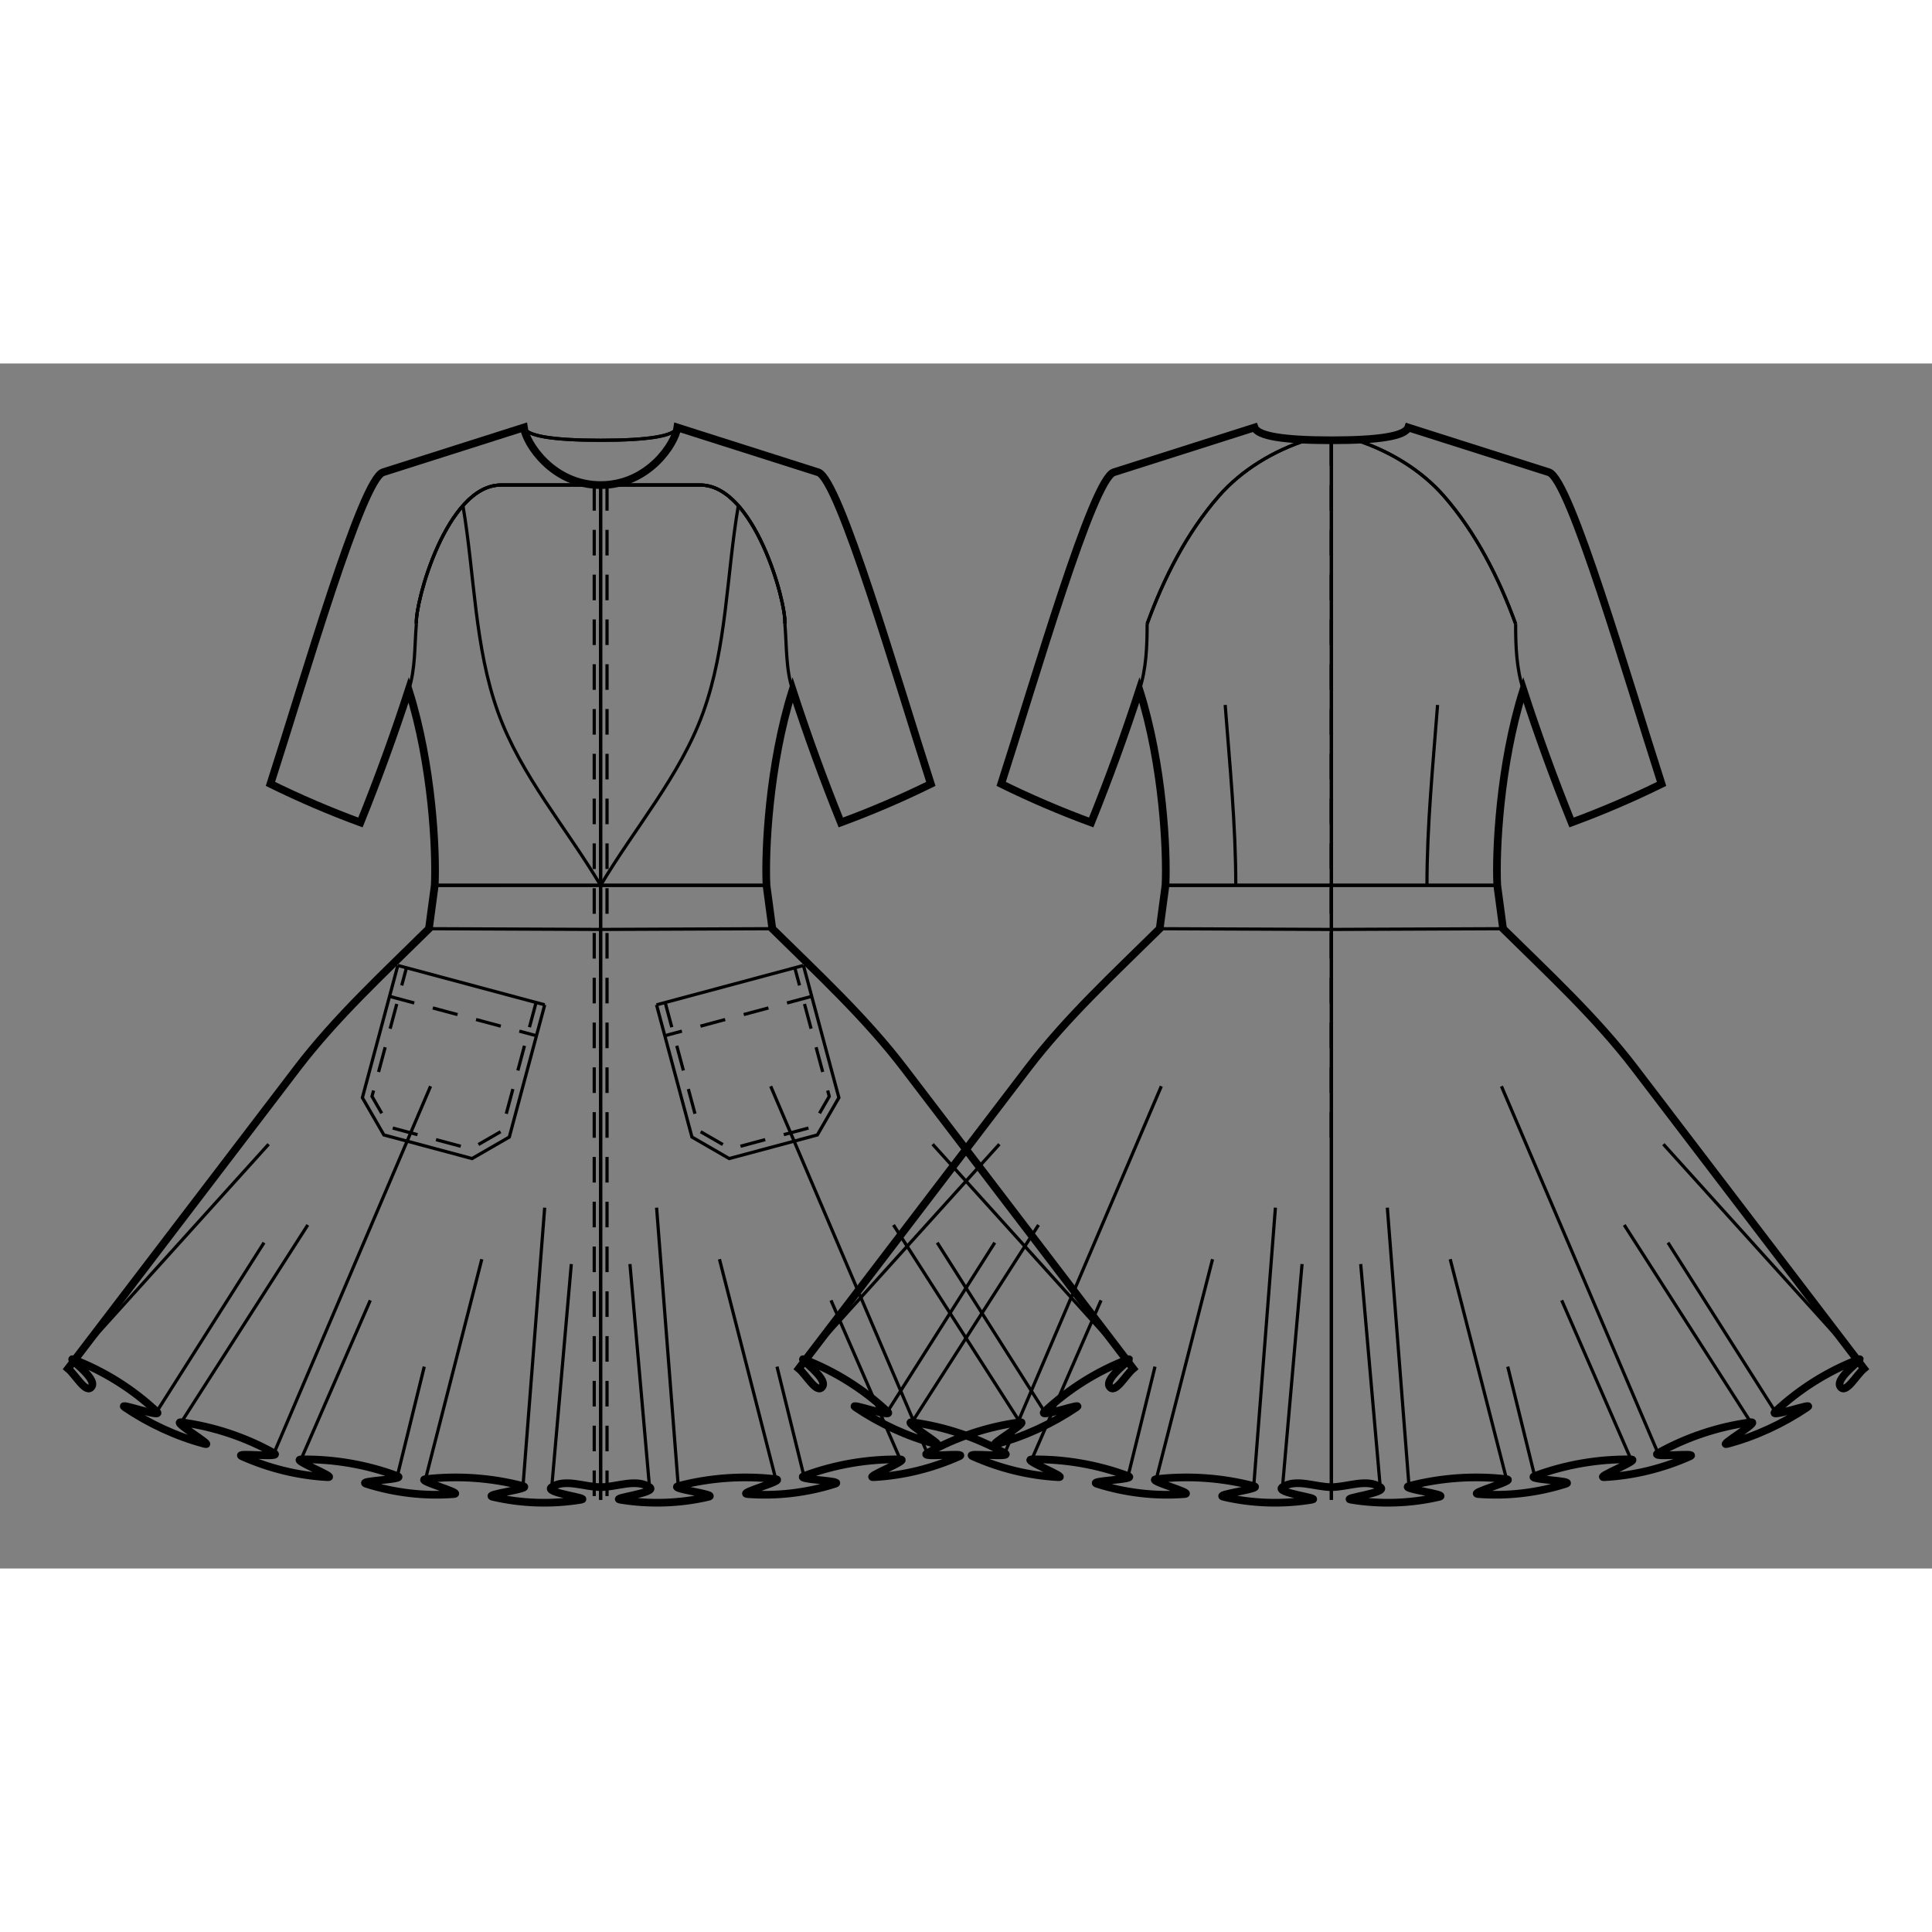 <svg id="mySVG" width="700" height="700" viewBox="-59.866, 10, 301.932, 188.319" version="1.1" xmlns="http://www.w3.org/2000/svg" xmlns:xlink="http://www.w3.org/1999/xlink" style="overflow: hidden; position: relative;"><rect x="-59.866" y="10" width="301.932" height="188.319" fill="#808080" stroke="none"/><defs><mask id="myMask" x="0" y="0" width="700" height="700" ><rect x="-1000" y="-1000" width="2000" height="2000" fill="white"/><path d="M 148.201 185.6 C 145.654 185.6 142.703 184.222 140.562 185.6 C 139.165 186.499 146.777 187.302 145.138 187.572 C 140.598 188.319 135.821 188.175 131.343 187.118 C 129.715 186.733 137.687 185.856 136.07 185.431 C 131.145 184.136 125.889 183.766 120.831 184.354 C 119.173 184.546 126.923 186.556 125.26 186.687 C 120.679 187.048 115.944 186.484 111.567 185.085 C 109.975 184.576 117.995 184.449 116.43 183.864 C 111.66 182.08 106.466 181.186 101.375 181.271 C 99.707 181.299 107.206 184.133 105.54 184.047 C 100.957 183.808 96.351 182.668 92.162 180.792 C 90.636 180.108 98.612 181.108 97.154 180.29 C 92.712 177.801 87.708 176.135 82.66 175.466 C 81.003 175.246 87.97 179.286 86.354 178.859 C 81.918 177.685 77.645 175.692 73.837 173.132 C 72.443 172.196 80.053 174.952 78.83 173.802 C 75.121 170.314 70.651 167.503 65.902 165.67 C 64.335 165.065 69.595 168.481 68.667 169.881 C 67.813 171.17 66.162 168.064 64.966 167.083 L 100.771 120.142 C 106.836 112.192 114.253 105.357 121.368 98.331 L 122.277 91.555 C 122.533 86.424 121.929 72.753 118.201 61 C 115.931 67.993 113.416 74.912 110.664 81.729 C 105.877 79.968 101.176 77.953 96.6 75.702 C 101.897 59.273 110.911 28.047 114.201 27 L 136.201 20 Q 136.929 22 148.201 22 Q 159.473 22 160.201 20 L 182.201 27 C 185.49 28.047 194.505 59.273 199.801 75.702 C 195.225 77.953 190.524 79.968 185.737 81.729 C 182.985 74.912 180.47 67.993 178.201 61 C 174.472 72.753 173.868 86.424 174.125 91.555 L 175.033 98.331 C 182.148 105.357 189.565 112.192 195.63 120.142 L 231.435 167.083 C 230.24 168.064 228.588 171.17 227.734 169.881 C 226.806 168.481 232.066 165.065 230.5 165.67 C 225.75 167.503 221.28 170.314 217.571 173.802 C 216.348 174.952 223.958 172.196 222.564 173.132 C 218.756 175.692 214.483 177.685 210.047 178.859 C 208.431 179.286 215.399 175.246 213.741 175.466 C 208.694 176.135 203.689 177.801 199.248 180.29 C 197.789 181.108 205.765 180.108 204.239 180.792 C 200.051 182.668 195.444 183.808 190.861 184.047 C 189.195 184.133 196.695 181.299 195.026 181.271 C 189.935 181.186 184.741 182.08 179.972 183.864 C 178.406 184.449 186.427 184.576 184.835 185.085 C 180.457 186.484 175.723 187.048 171.141 186.687 C 169.478 186.556 177.228 184.546 175.57 184.354 C 170.512 183.766 165.257 184.136 160.332 185.431 C 158.714 185.856 166.686 186.733 165.058 187.118 C 160.58 188.175 155.803 188.319 151.263 187.572 C 149.624 187.302 157.236 186.499 155.839 185.6 C 153.698 184.222 150.747 185.6 148.201 185.6" stroke="black" stroke-width="1.2" fill-opacity="1" fill="black" transform=""/><path d="M 34 185.6 C 31.454 185.6 28.502 184.222 26.361 185.6 C 24.965 186.499 32.576 187.302 30.938 187.572 C 26.398 188.319 21.62 188.175 17.143 187.118 C 15.515 186.733 23.487 185.856 21.869 185.431 C 16.944 184.136 11.688 183.766 6.63 184.354 C 4.973 184.546 12.723 186.556 11.059 186.687 C 6.478 187.048 1.743 186.484 -2.634 185.085 C -4.226 184.576 3.794 184.449 2.229 183.864 C -2.54 182.08 -7.734 181.186 -12.826 181.271 C -14.494 181.299 -6.994 184.133 -8.661 184.047 C -13.244 183.808 -17.85 182.668 -22.038 180.792 C -23.564 180.108 -15.588 181.108 -17.047 180.29 C -21.489 177.801 -26.493 176.135 -31.541 175.466 C -33.198 175.246 -26.231 179.286 -27.847 178.859 C -32.282 177.685 -36.555 175.692 -40.363 173.132 C -41.757 172.196 -34.148 174.952 -35.371 173.802 C -39.08 170.314 -43.549 167.503 -48.299 165.67 C -49.866 165.065 -44.606 168.481 -45.533 169.881 C -46.387 171.17 -48.039 168.064 -49.235 167.083 L -13.43 120.142 C -7.364 112.192 0.052 105.357 7.168 98.331 L 8.076 91.555 C 8.332 86.424 7.728 72.753 4 61 C 1.73 67.993 -0.785 74.912 -3.537 81.729 C -8.324 79.968 -13.024 77.953 -17.601 75.702 C -12.304 59.273 -3.29 28.047 0 27 L 22 20 C 22.333 22.478 26.5 29 34 29 C 41.5 29 45.667 22.478 46 20 L 68 27 C 71.29 28.047 80.304 59.273 85.601 75.702 C 81.024 77.953 76.324 79.968 71.537 81.729 C 68.785 74.912 66.27 67.993 64 61 C 60.272 72.753 59.668 86.424 59.924 91.555 L 60.832 98.331 C 67.948 105.357 75.364 112.192 81.43 120.142 L 117.235 167.083 C 116.039 168.064 114.387 171.17 113.533 169.881 C 112.606 168.481 117.866 165.065 116.299 165.67 C 111.549 167.503 107.08 170.314 103.371 173.802 C 102.148 174.952 109.757 172.196 108.363 173.132 C 104.555 175.692 100.282 177.685 95.847 178.859 C 94.231 179.286 101.198 175.246 99.541 175.466 C 94.493 176.135 89.489 177.801 85.047 180.29 C 83.588 181.108 91.564 180.108 90.038 180.792 C 85.85 182.668 81.244 183.808 76.661 184.047 C 74.994 184.133 82.494 181.299 80.826 181.271 C 75.734 181.186 70.54 182.08 65.771 183.864 C 64.206 184.449 72.226 184.576 70.634 185.085 C 66.257 186.484 61.522 187.048 56.941 186.687 C 55.277 186.556 63.027 184.546 61.37 184.354 C 56.312 183.766 51.056 184.136 46.131 185.431 C 44.513 185.856 52.485 186.733 50.857 187.118 C 46.38 188.175 41.602 188.319 37.062 187.572 C 35.424 187.302 43.035 186.499 41.639 185.6 C 39.498 184.222 36.546 185.6 34 185.6" stroke="black" stroke-width="1.2" fill-opacity="1" fill="black" transform=""/></mask></defs><rect x="-1000" y="-1000" width="2000" height="2000" fill="white" mask="url(#myMask)"></rect><path d="M 148.201 185.6 C 145.654 185.6 142.703 184.222 140.562 185.6 C 139.165 186.499 146.777 187.302 145.138 187.572 C 140.598 188.319 135.821 188.175 131.343 187.118 C 129.715 186.733 137.687 185.856 136.07 185.431 C 131.145 184.136 125.889 183.766 120.831 184.354 C 119.173 184.546 126.923 186.556 125.26 186.687 C 120.679 187.048 115.944 186.484 111.567 185.085 C 109.975 184.576 117.995 184.449 116.43 183.864 C 111.66 182.08 106.466 181.186 101.375 181.271 C 99.707 181.299 107.206 184.133 105.54 184.047 C 100.957 183.808 96.351 182.668 92.162 180.792 C 90.636 180.108 98.612 181.108 97.154 180.29 C 92.712 177.801 87.708 176.135 82.66 175.466 C 81.003 175.246 87.97 179.286 86.354 178.859 C 81.918 177.685 77.645 175.692 73.837 173.132 C 72.443 172.196 80.053 174.952 78.83 173.802 C 75.121 170.314 70.651 167.503 65.902 165.67 C 64.335 165.065 69.595 168.481 68.667 169.881 C 67.813 171.17 66.162 168.064 64.966 167.083 L 100.771 120.142 C 106.836 112.192 114.253 105.357 121.368 98.331 L 122.277 91.555 C 122.533 86.424 121.929 72.753 118.201 61 C 115.931 67.993 113.416 74.912 110.664 81.729 C 105.877 79.968 101.176 77.953 96.6 75.702 C 101.897 59.273 110.911 28.047 114.201 27 L 136.201 20 Q 136.929 22 148.201 22 Q 159.473 22 160.201 20 L 182.201 27 C 185.49 28.047 194.505 59.273 199.801 75.702 C 195.225 77.953 190.524 79.968 185.737 81.729 C 182.985 74.912 180.47 67.993 178.201 61 C 174.472 72.753 173.868 86.424 174.125 91.555 L 175.033 98.331 C 182.148 105.357 189.565 112.192 195.63 120.142 L 231.435 167.083 C 230.24 168.064 228.588 171.17 227.734 169.881 C 226.806 168.481 232.066 165.065 230.5 165.67 C 225.75 167.503 221.28 170.314 217.571 173.802 C 216.348 174.952 223.958 172.196 222.564 173.132 C 218.756 175.692 214.483 177.685 210.047 178.859 C 208.431 179.286 215.399 175.246 213.741 175.466 C 208.694 176.135 203.689 177.801 199.248 180.29 C 197.789 181.108 205.765 180.108 204.239 180.792 C 200.051 182.668 195.444 183.808 190.861 184.047 C 189.195 184.133 196.695 181.299 195.026 181.271 C 189.935 181.186 184.741 182.08 179.972 183.864 C 178.406 184.449 186.427 184.576 184.835 185.085 C 180.457 186.484 175.723 187.048 171.141 186.687 C 169.478 186.556 177.228 184.546 175.57 184.354 C 170.512 183.766 165.257 184.136 160.332 185.431 C 158.714 185.856 166.686 186.733 165.058 187.118 C 160.58 188.175 155.803 188.319 151.263 187.572 C 149.624 187.302 157.236 186.499 155.839 185.6 C 153.698 184.222 150.747 185.6 148.201 185.6" stroke="black" stroke-width="1.2" fill-opacity="0" fill="white" transform=""/><path d="M 122.277 91.555 L 148.201 91.554" stroke="#000" stroke-width="0.5" fill-opacity="0" fill="white" transform=""/><path d="M 121.368 98.331 L 148.201 98.446" stroke="#000" stroke-width="0.5" fill-opacity="0" fill="white" transform=""/><path d="M 140.562 185.6 L 143.618 150.739" stroke="#000" stroke-width="0.5" fill-opacity="0" fill="white" transform=""/><path d="M 136.07 185.431 L 139.455 141.927" stroke="#000" stroke-width="0.5" fill-opacity="0" fill="white" transform=""/><path d="M 120.831 184.354 L 129.631 149.981" stroke="#000" stroke-width="0.5" fill-opacity="0" fill="white" transform=""/><path d="M 116.43 183.864 L 120.638 166.771" stroke="#000" stroke-width="0.5" fill-opacity="0" fill="white" transform=""/><path d="M 101.375 181.271 L 112.201 156.409" stroke="#000" stroke-width="0.5" fill-opacity="0" fill="white" transform=""/><path d="M 97.154 180.29 L 121.622 122.953" stroke="#000" stroke-width="0.5" fill-opacity="0" fill="white" transform=""/><path d="M 82.66 175.466 L 102.434 144.629" stroke="#000" stroke-width="0.5" fill-opacity="0" fill="white" transform=""/><path d="M 78.83 173.802 L 95.595 147.394" stroke="#000" stroke-width="0.5" fill-opacity="0" fill="white" transform=""/><path d="M 65.902 165.67 L 96.316 132.01" stroke="#000" stroke-width="0.5" fill-opacity="0" fill="white" transform=""/><path d="M 122.277 91.555 L 148.201 91.554" stroke="#000" stroke-width="0.5" fill-opacity="0" fill="white" transform=""/><path d="M 131.604 63.363 C 132.321 72.749 133.262 82.141 133.262 91.554" stroke="#000" stroke-width="0.5" fill-opacity="0" fill="white" transform=""/><path d="M 118.201 61 C 119.282 57.714 119.406 54.152 119.406 50.693" stroke="#000" stroke-width="0.5" fill-opacity="0" fill="white" transform=""/><path d="M 119.406 50.693 C 122.012 43.533 125.576 36.499 130.58 30.753 C 134.178 26.62 139.232 23.596 144.454 21.934" stroke="#000" stroke-width="0.5" fill-opacity="0" fill="white" transform=""/><path d="M 148.201 22 L 148.201 187.586" stroke="#000" stroke-width="0.5" fill-opacity="0" fill="white" transform=""/><path d="M 148.201 22 L 148.201 133" stroke-dasharray="4, 3" stroke="#000" stroke-width="0.5" fill-opacity="0" fill="white" transform=""/><path d="M 176.995 50.693 C 174.389 43.533 170.825 36.499 165.822 30.753 C 162.223 26.62 157.17 23.596 151.948 21.934" stroke="#000" stroke-width="0.5" fill-opacity="0" fill="white" transform=""/><path d="M 119.406 50.693 C 122.012 43.533 125.576 36.499 130.58 30.753 C 134.178 26.62 139.232 23.596 144.454 21.934" stroke="#000" stroke-width="0.5" fill-opacity="0" fill="white" transform=""/><path d="M 175.033 98.331 L 148.201 98.446" stroke="#000" stroke-width="0.5" fill-opacity="0" fill="white" transform=""/><path d="M 155.839 185.6 L 152.783 150.739" stroke="#000" stroke-width="0.5" fill-opacity="0" fill="white" transform=""/><path d="M 160.332 185.431 L 156.946 141.927" stroke="#000" stroke-width="0.5" fill-opacity="0" fill="white" transform=""/><path d="M 175.57 184.354 L 166.771 149.981" stroke="#000" stroke-width="0.5" fill-opacity="0" fill="white" transform=""/><path d="M 179.972 183.864 L 175.764 166.771" stroke="#000" stroke-width="0.5" fill-opacity="0" fill="white" transform=""/><path d="M 195.026 181.271 L 184.2 156.409" stroke="#000" stroke-width="0.5" fill-opacity="0" fill="white" transform=""/><path d="M 199.248 180.29 L 174.779 122.953" stroke="#000" stroke-width="0.5" fill-opacity="0" fill="white" transform=""/><path d="M 213.741 175.466 L 193.967 144.629" stroke="#000" stroke-width="0.5" fill-opacity="0" fill="white" transform=""/><path d="M 217.571 173.802 L 200.806 147.394" stroke="#000" stroke-width="0.5" fill-opacity="0" fill="white" transform=""/><path d="M 230.5 165.67 L 200.085 132.01" stroke="#000" stroke-width="0.5" fill-opacity="0" fill="white" transform=""/><path d="M 174.125 91.555 L 148.201 91.554" stroke="#000" stroke-width="0.5" fill-opacity="0" fill="white" transform=""/><path d="M 164.797 63.363 C 164.08 72.749 163.139 82.141 163.139 91.554" stroke="#000" stroke-width="0.5" fill-opacity="0" fill="white" transform=""/><path d="M 178.201 61 C 177.119 57.714 176.995 54.152 176.995 50.693" stroke="#000" stroke-width="0.5" fill-opacity="0" fill="white" transform=""/><path d="M 176.995 50.693 C 174.389 43.533 170.825 36.499 165.822 30.753 C 162.223 26.62 157.17 23.596 151.948 21.934" stroke="#000" stroke-width="0.5" fill-opacity="0" fill="white" transform=""/><path d="M 148.201 22 L 148.201 187.586" stroke="#000" stroke-width="0.5" fill-opacity="0" fill="white" transform=""/><path d="M 148.201 22 L 148.201 133" stroke-dasharray="4, 3" stroke="#000" stroke-width="0.5" fill-opacity="0" fill="white" transform=""/><path d="M 174.125 91.555 L 148.201 91.554" stroke="#000" stroke-width="0.5" fill-opacity="0" fill="white" transform=""/><path d="M 34 185.6 C 31.454 185.6 28.502 184.222 26.361 185.6 C 24.965 186.499 32.576 187.302 30.938 187.572 C 26.398 188.319 21.62 188.175 17.143 187.118 C 15.515 186.733 23.487 185.856 21.869 185.431 C 16.944 184.136 11.688 183.766 6.63 184.354 C 4.973 184.546 12.723 186.556 11.059 186.687 C 6.478 187.048 1.743 186.484 -2.634 185.085 C -4.226 184.576 3.794 184.449 2.229 183.864 C -2.54 182.08 -7.734 181.186 -12.826 181.271 C -14.494 181.299 -6.994 184.133 -8.661 184.047 C -13.244 183.808 -17.85 182.668 -22.038 180.792 C -23.564 180.108 -15.588 181.108 -17.047 180.29 C -21.489 177.801 -26.493 176.135 -31.541 175.466 C -33.198 175.246 -26.231 179.286 -27.847 178.859 C -32.282 177.685 -36.555 175.692 -40.363 173.132 C -41.757 172.196 -34.148 174.952 -35.371 173.802 C -39.08 170.314 -43.549 167.503 -48.299 165.67 C -49.866 165.065 -44.606 168.481 -45.533 169.881 C -46.387 171.17 -48.039 168.064 -49.235 167.083 L -13.43 120.142 C -7.364 112.192 0.052 105.357 7.168 98.331 L 8.076 91.555 C 8.332 86.424 7.728 72.753 4 61 C 1.73 67.993 -0.785 74.912 -3.537 81.729 C -8.324 79.968 -13.024 77.953 -17.601 75.702 C -12.304 59.273 -3.29 28.047 0 27 L 22 20 C 22.333 22.478 26.5 29 34 29 C 41.5 29 45.667 22.478 46 20 L 68 27 C 71.29 28.047 80.304 59.273 85.601 75.702 C 81.024 77.953 76.324 79.968 71.537 81.729 C 68.785 74.912 66.27 67.993 64 61 C 60.272 72.753 59.668 86.424 59.924 91.555 L 60.832 98.331 C 67.948 105.357 75.364 112.192 81.43 120.142 L 117.235 167.083 C 116.039 168.064 114.387 171.17 113.533 169.881 C 112.606 168.481 117.866 165.065 116.299 165.67 C 111.549 167.503 107.08 170.314 103.371 173.802 C 102.148 174.952 109.757 172.196 108.363 173.132 C 104.555 175.692 100.282 177.685 95.847 178.859 C 94.231 179.286 101.198 175.246 99.541 175.466 C 94.493 176.135 89.489 177.801 85.047 180.29 C 83.588 181.108 91.564 180.108 90.038 180.792 C 85.85 182.668 81.244 183.808 76.661 184.047 C 74.994 184.133 82.494 181.299 80.826 181.271 C 75.734 181.186 70.54 182.08 65.771 183.864 C 64.206 184.449 72.226 184.576 70.634 185.085 C 66.257 186.484 61.522 187.048 56.941 186.687 C 55.277 186.556 63.027 184.546 61.37 184.354 C 56.312 183.766 51.056 184.136 46.131 185.431 C 44.513 185.856 52.485 186.733 50.857 187.118 C 46.38 188.175 41.602 188.319 37.062 187.572 C 35.424 187.302 43.035 186.499 41.639 185.6 C 39.498 184.222 36.546 185.6 34 185.6" stroke="black" stroke-width="1.2" fill-opacity="0" fill="white" transform=""/><path d="M 22 20 Q 22.728 22 34 22" stroke="#000" stroke-width="0.5" fill-opacity="0" fill="white" transform=""/><path d="M 34 29 L 34 187.586" stroke="#000" stroke-width="0.5" fill-opacity="0" fill="white" transform=""/><path d="M 33 29 L 33 30 L 33 31 L 33 32 L 33 33 L 33 34 L 33 35 L 33 36 L 33 37 L 33 38 L 33 39 L 33 40 L 33 41 L 33 42 L 33 43 L 33 44 L 33 45 L 33 46 L 33 47 L 33 48 L 33 49 L 33 50 L 33 51 L 33 52 L 33 53 L 33 54 L 33 55 L 33 56 L 33 57 L 33 58 L 33 59 L 33 60 L 33 61 L 33 62 L 33 63 L 33 64 L 33 65 L 33 66 L 33 67 L 33 68 L 33 69 L 33 70 L 33 71 L 33 72 L 33 73 L 33 74 L 33 75 L 33 76 L 33 77 L 33 78 L 33 79 L 33 80 L 33 81 L 33 82 L 33 83 L 33 84 L 33 85 L 33 86 L 33 87 L 33 88 L 33 89 L 33 90 L 33 91 L 33 92 L 33 93 L 33 94 L 33 95 L 33 96 L 33 97 L 33 98 L 33 99 L 33 100 L 33 101 L 33 102 L 33 103 L 33 104 L 33 105 L 33 106 L 33 107 L 33 108 L 33 109 L 33 110 L 33 111 L 33 112 L 33 113 L 33 114 L 33 115 L 33 116 L 33 117 L 33 118 L 33 119 L 33 120 L 33 121 L 33 122 L 33 123 L 33 124 L 33 125 L 33 126 L 33 127 L 33 128 L 33 129 L 33 130 L 33 131 L 33 132 L 33 133 L 33 134 L 33 135 L 33 136 L 33 137 L 33 138 L 33 139 L 33 140 L 33 141 L 33 142 L 33 143 L 33 144 L 33 145 L 33 146 L 33 147 L 33 148 L 33 149 L 33 150 L 33 151 L 33 152 L 33 153 L 33 154 L 33 155 L 33 156 L 33 157 L 33 158 L 33 159 L 33 160 L 33 161 L 33 162 L 33 163 L 33 164 L 33 165 L 33 166 L 33 167 L 33 168 L 33 169 L 33 170 L 33 171 L 33 172 L 33 173 L 33 174 L 33 175 L 33 176 L 33 177 L 33 178 L 33 179 L 33 180 L 33 181 L 33 182 L 33 183 L 33 184 L 33 185 L 33 186 L 33 187 L 33 187.586" stroke-dasharray="4, 3" stroke="#000" stroke-width="0.5" fill-opacity="0" fill="white" transform=""/><path d="M 5.205 50.693 C 4.976 47.312 9.958 28.993 18.429 28.993 L 33.586 28.993" stroke="#000" stroke-width="0.5" fill-opacity="0" fill="white" transform=""/><path d="M 5.205 50.693 C 4.976 47.312 9.958 28.993 18.429 28.993 L 33.586 28.993" stroke="#000" stroke-width="0.5" fill-opacity="0" fill="white" transform=""/><path d="M 8.076 91.555 L 34 91.554" stroke="#000" stroke-width="0.5" fill-opacity="0" fill="white" transform=""/><path d="M 7.168 98.331 L 34 98.446" stroke="#000" stroke-width="0.5" fill-opacity="0" fill="white" transform=""/><path d="M 8.076 91.555 L 34 91.554" stroke="#000" stroke-width="0.5" fill-opacity="0" fill="white" transform=""/><path d="M 26.361 185.6 L 29.418 150.739" stroke="#000" stroke-width="0.5" fill-opacity="0" fill="white" transform=""/><path d="M 21.869 185.431 L 25.255 141.927" stroke="#000" stroke-width="0.5" fill-opacity="0" fill="white" transform=""/><path d="M 6.63 184.354 L 15.43 149.981" stroke="#000" stroke-width="0.5" fill-opacity="0" fill="white" transform=""/><path d="M 2.229 183.864 L 6.437 166.771" stroke="#000" stroke-width="0.5" fill-opacity="0" fill="white" transform=""/><path d="M -12.826 181.271 L -2 156.409" stroke="#000" stroke-width="0.5" fill-opacity="0" fill="white" transform=""/><path d="M -17.047 180.29 L 7.421 122.953" stroke="#000" stroke-width="0.5" fill-opacity="0" fill="white" transform=""/><path d="M -31.541 175.466 L -11.766 144.629" stroke="#000" stroke-width="0.5" fill-opacity="0" fill="white" transform=""/><path d="M -35.371 173.802 L -18.606 147.394" stroke="#000" stroke-width="0.5" fill-opacity="0" fill="white" transform=""/><path d="M -48.299 165.67 L -17.885 132.01" stroke="#000" stroke-width="0.5" fill-opacity="0" fill="white" transform=""/><path d="M 25.265 110.226 L 19.728 130.89 L 13.906 134.252 L 0.129 130.561 L -3.233 124.738 L 2.305 104.073" stroke="#000" stroke-width="0.5" fill-opacity="0" fill="white" transform=""/><path d="M 2.305 104.073 L 25.265 110.226" stroke="#000" stroke-width="0.5" fill-opacity="0" fill="white" transform=""/><path d="M 23.913 109.863 L 23.654 110.829 L 23.395 111.795 L 23.137 112.761 L 22.878 113.727 L 22.619 114.693 L 22.36 115.659 L 22.101 116.625 L 21.843 117.591 L 21.584 118.556 L 21.325 119.522 L 21.066 120.488 L 20.807 121.454 L 20.548 122.42 L 20.29 123.386 L 20.031 124.352 L 19.772 125.318 L 19.513 126.284 L 19.254 127.25 L 18.996 128.216 L 18.737 129.182 L 18.526 129.968 L 17.66 130.468 L 16.794 130.968 L 15.928 131.468 L 15.062 131.968 L 14.196 132.468 L 13.708 132.75 L 12.742 132.491 L 11.776 132.232 L 10.81 131.973 L 9.844 131.714 L 8.878 131.455 L 7.912 131.197 L 6.946 130.938 L 5.98 130.679 L 5.015 130.42 L 4.049 130.161 L 3.083 129.903 L 2.117 129.644 L 1.151 129.385 L 1.052 129.358 L 0.552 128.492 L 0.052 127.626 L -0.448 126.76 L -0.948 125.894 L -1.448 125.028 L -1.73 124.54 L -1.471 123.574 L -1.213 122.608 L -0.954 121.642 L -0.695 120.676 L -0.436 119.71 L -0.177 118.745 L 0.082 117.779 L 0.34 116.813 L 0.599 115.847 L 0.858 114.881 L 1.117 113.915 L 1.376 112.949 L 1.634 111.983 L 1.893 111.017 L 2.152 110.051 L 2.411 109.085 L 2.67 108.119 L 2.929 107.153 L 3.187 106.188 L 3.446 105.222 L 3.657 104.436" stroke-dasharray="4, 3" stroke="#000" stroke-width="0.5" fill-opacity="0" fill="white" transform=""/><path d="M 1.01 108.903 L 1.976 109.162 L 2.942 109.42 L 3.908 109.679 L 4.874 109.938 L 5.84 110.197 L 6.806 110.456 L 7.772 110.715 L 8.738 110.973 L 9.704 111.232 L 10.67 111.491 L 11.636 111.75 L 12.602 112.009 L 13.568 112.267 L 14.533 112.526 L 15.499 112.785 L 16.465 113.044 L 17.431 113.303 L 18.397 113.562 L 19.363 113.82 L 20.329 114.079 L 21.295 114.338 L 22.261 114.597 L 23.227 114.856 L 23.971 115.055" stroke-dasharray="4, 3" stroke="#000" stroke-width="0.5" fill-opacity="0" fill="white" transform=""/><path d="M 12.481 32.212 C 14.321 43.008 14.267 54.304 18 64.6 C 21.562 74.423 28.667 82.569 34 91.554" stroke="#000" stroke-width="0.5" fill-opacity="0" fill="white" transform=""/><path d="M 4 61 C 5.082 57.714 4.904 54.139 5.205 50.693" stroke="#000" stroke-width="0.5" fill-opacity="0" fill="white" transform=""/><path d="M 5.205 50.693 C 4.976 47.312 9.958 28.993 18.429 28.993 L 33.586 28.993" stroke="#000" stroke-width="0.5" fill-opacity="0" fill="white" transform=""/><path d="M 46 20 Q 45.272 22 34 22" stroke="#000" stroke-width="0.5" fill-opacity="0" fill="white" transform=""/><path d="M 22 20 Q 22.728 22 34 22" stroke="#000" stroke-width="0.5" fill-opacity="0" fill="white" transform=""/><path d="M 46 20 Q 45.272 22 34 22" stroke="#000" stroke-width="0.5" fill-opacity="0" fill="white" transform=""/><path d="M 34 29 L 34 187.586" stroke="#000" stroke-width="0.5" fill-opacity="0" fill="white" transform=""/><path d="M 35 29 L 35 30 L 35 31 L 35 32 L 35 33 L 35 34 L 35 35 L 35 36 L 35 37 L 35 38 L 35 39 L 35 40 L 35 41 L 35 42 L 35 43 L 35 44 L 35 45 L 35 46 L 35 47 L 35 48 L 35 49 L 35 50 L 35 51 L 35 52 L 35 53 L 35 54 L 35 55 L 35 56 L 35 57 L 35 58 L 35 59 L 35 60 L 35 61 L 35 62 L 35 63 L 35 64 L 35 65 L 35 66 L 35 67 L 35 68 L 35 69 L 35 70 L 35 71 L 35 72 L 35 73 L 35 74 L 35 75 L 35 76 L 35 77 L 35 78 L 35 79 L 35 80 L 35 81 L 35 82 L 35 83 L 35 84 L 35 85 L 35 86 L 35 87 L 35 88 L 35 89 L 35 90 L 35 91 L 35 92 L 35 93 L 35 94 L 35 95 L 35 96 L 35 97 L 35 98 L 35 99 L 35 100 L 35 101 L 35 102 L 35 103 L 35 104 L 35 105 L 35 106 L 35 107 L 35 108 L 35 109 L 35 110 L 35 111 L 35 112 L 35 113 L 35 114 L 35 115 L 35 116 L 35 117 L 35 118 L 35 119 L 35 120 L 35 121 L 35 122 L 35 123 L 35 124 L 35 125 L 35 126 L 35 127 L 35 128 L 35 129 L 35 130 L 35 131 L 35 132 L 35 133 L 35 134 L 35 135 L 35 136 L 35 137 L 35 138 L 35 139 L 35 140 L 35 141 L 35 142 L 35 143 L 35 144 L 35 145 L 35 146 L 35 147 L 35 148 L 35 149 L 35 150 L 35 151 L 35 152 L 35 153 L 35 154 L 35 155 L 35 156 L 35 157 L 35 158 L 35 159 L 35 160 L 35 161 L 35 162 L 35 163 L 35 164 L 35 165 L 35 166 L 35 167 L 35 168 L 35 169 L 35 170 L 35 171 L 35 172 L 35 173 L 35 174 L 35 175 L 35 176 L 35 177 L 35 178 L 35 179 L 35 180 L 35 181 L 35 182 L 35 183 L 35 184 L 35 185 L 35 186 L 35 187 L 35 187.586" stroke-dasharray="4, 3" stroke="#000" stroke-width="0.5" fill-opacity="0" fill="white" transform=""/><path d="M 62.795 50.693 C 63.024 47.312 58.042 28.993 49.571 28.993 L 34.414 28.993" stroke="#000" stroke-width="0.5" fill-opacity="0" fill="white" transform=""/><path d="M 62.795 50.693 C 63.024 47.312 58.042 28.993 49.571 28.993 L 34.414 28.993" stroke="#000" stroke-width="0.5" fill-opacity="0" fill="white" transform=""/><path d="M 59.924 91.555 L 34 91.554" stroke="#000" stroke-width="0.5" fill-opacity="0" fill="white" transform=""/><path d="M 60.832 98.331 L 34 98.446" stroke="#000" stroke-width="0.5" fill-opacity="0" fill="white" transform=""/><path d="M 59.924 91.555 L 34 91.554" stroke="#000" stroke-width="0.5" fill-opacity="0" fill="white" transform=""/><path d="M 41.639 185.6 L 38.582 150.739" stroke="#000" stroke-width="0.5" fill-opacity="0" fill="white" transform=""/><path d="M 46.131 185.431 L 42.745 141.927" stroke="#000" stroke-width="0.5" fill-opacity="0" fill="white" transform=""/><path d="M 61.37 184.354 L 52.57 149.981" stroke="#000" stroke-width="0.5" fill-opacity="0" fill="white" transform=""/><path d="M 65.771 183.864 L 61.563 166.771" stroke="#000" stroke-width="0.5" fill-opacity="0" fill="white" transform=""/><path d="M 80.826 181.271 L 70 156.409" stroke="#000" stroke-width="0.5" fill-opacity="0" fill="white" transform=""/><path d="M 85.047 180.29 L 60.579 122.953" stroke="#000" stroke-width="0.5" fill-opacity="0" fill="white" transform=""/><path d="M 99.541 175.466 L 79.766 144.629" stroke="#000" stroke-width="0.5" fill-opacity="0" fill="white" transform=""/><path d="M 103.371 173.802 L 86.606 147.394" stroke="#000" stroke-width="0.5" fill-opacity="0" fill="white" transform=""/><path d="M 116.299 165.67 L 85.885 132.01" stroke="#000" stroke-width="0.5" fill-opacity="0" fill="white" transform=""/><path d="M 42.735 110.226 L 48.272 130.89 L 54.094 134.252 L 67.871 130.561 L 71.233 124.738 L 65.695 104.073" stroke="#000" stroke-width="0.5" fill-opacity="0" fill="white" transform=""/><path d="M 65.695 104.073 L 42.735 110.226" stroke="#000" stroke-width="0.5" fill-opacity="0" fill="white" transform=""/><path d="M 44.087 109.863 L 44.346 110.829 L 44.605 111.795 L 44.863 112.761 L 45.122 113.727 L 45.381 114.693 L 45.64 115.659 L 45.899 116.625 L 46.157 117.591 L 46.416 118.556 L 46.675 119.522 L 46.934 120.488 L 47.193 121.454 L 47.452 122.42 L 47.71 123.386 L 47.969 124.352 L 48.228 125.318 L 48.487 126.284 L 48.746 127.25 L 49.004 128.216 L 49.263 129.182 L 49.474 129.968 L 50.34 130.468 L 51.206 130.968 L 52.072 131.468 L 52.938 131.968 L 53.804 132.468 L 54.292 132.75 L 55.258 132.491 L 56.224 132.232 L 57.19 131.973 L 58.156 131.714 L 59.122 131.455 L 60.088 131.197 L 61.054 130.938 L 62.02 130.679 L 62.985 130.42 L 63.951 130.161 L 64.917 129.903 L 65.883 129.644 L 66.849 129.385 L 66.948 129.358 L 67.448 128.492 L 67.948 127.626 L 68.448 126.76 L 68.948 125.894 L 69.448 125.028 L 69.73 124.54 L 69.471 123.574 L 69.213 122.608 L 68.954 121.642 L 68.695 120.676 L 68.436 119.71 L 68.177 118.745 L 67.918 117.779 L 67.66 116.813 L 67.401 115.847 L 67.142 114.881 L 66.883 113.915 L 66.624 112.949 L 66.366 111.983 L 66.107 111.017 L 65.848 110.051 L 65.589 109.085 L 65.33 108.119 L 65.071 107.153 L 64.813 106.188 L 64.554 105.222 L 64.343 104.436" stroke-dasharray="4, 3" stroke="#000" stroke-width="0.5" fill-opacity="0" fill="white" transform=""/><path d="M 66.99 108.903 L 66.024 109.162 L 65.058 109.42 L 64.092 109.679 L 63.126 109.938 L 62.16 110.197 L 61.194 110.456 L 60.228 110.715 L 59.262 110.973 L 58.296 111.232 L 57.33 111.491 L 56.364 111.75 L 55.398 112.009 L 54.432 112.267 L 53.467 112.526 L 52.501 112.785 L 51.535 113.044 L 50.569 113.303 L 49.603 113.562 L 48.637 113.82 L 47.671 114.079 L 46.705 114.338 L 45.739 114.597 L 44.773 114.856 L 44.029 115.055" stroke-dasharray="4, 3" stroke="#000" stroke-width="0.5" fill-opacity="0" fill="white" transform=""/><path d="M 55.519 32.212 C 53.679 43.008 53.733 54.304 50 64.6 C 46.438 74.423 39.333 82.569 34 91.554" stroke="#000" stroke-width="0.5" fill-opacity="0" fill="white" transform=""/><path d="M 64 61 C 62.918 57.714 63.096 54.139 62.795 50.693" stroke="#000" stroke-width="0.5" fill-opacity="0" fill="white" transform=""/><path d="M 62.795 50.693 C 63.024 47.312 58.042 28.993 49.571 28.993 L 34.414 28.993" stroke="#000" stroke-width="0.5" fill-opacity="0" fill="white" transform=""/></svg>